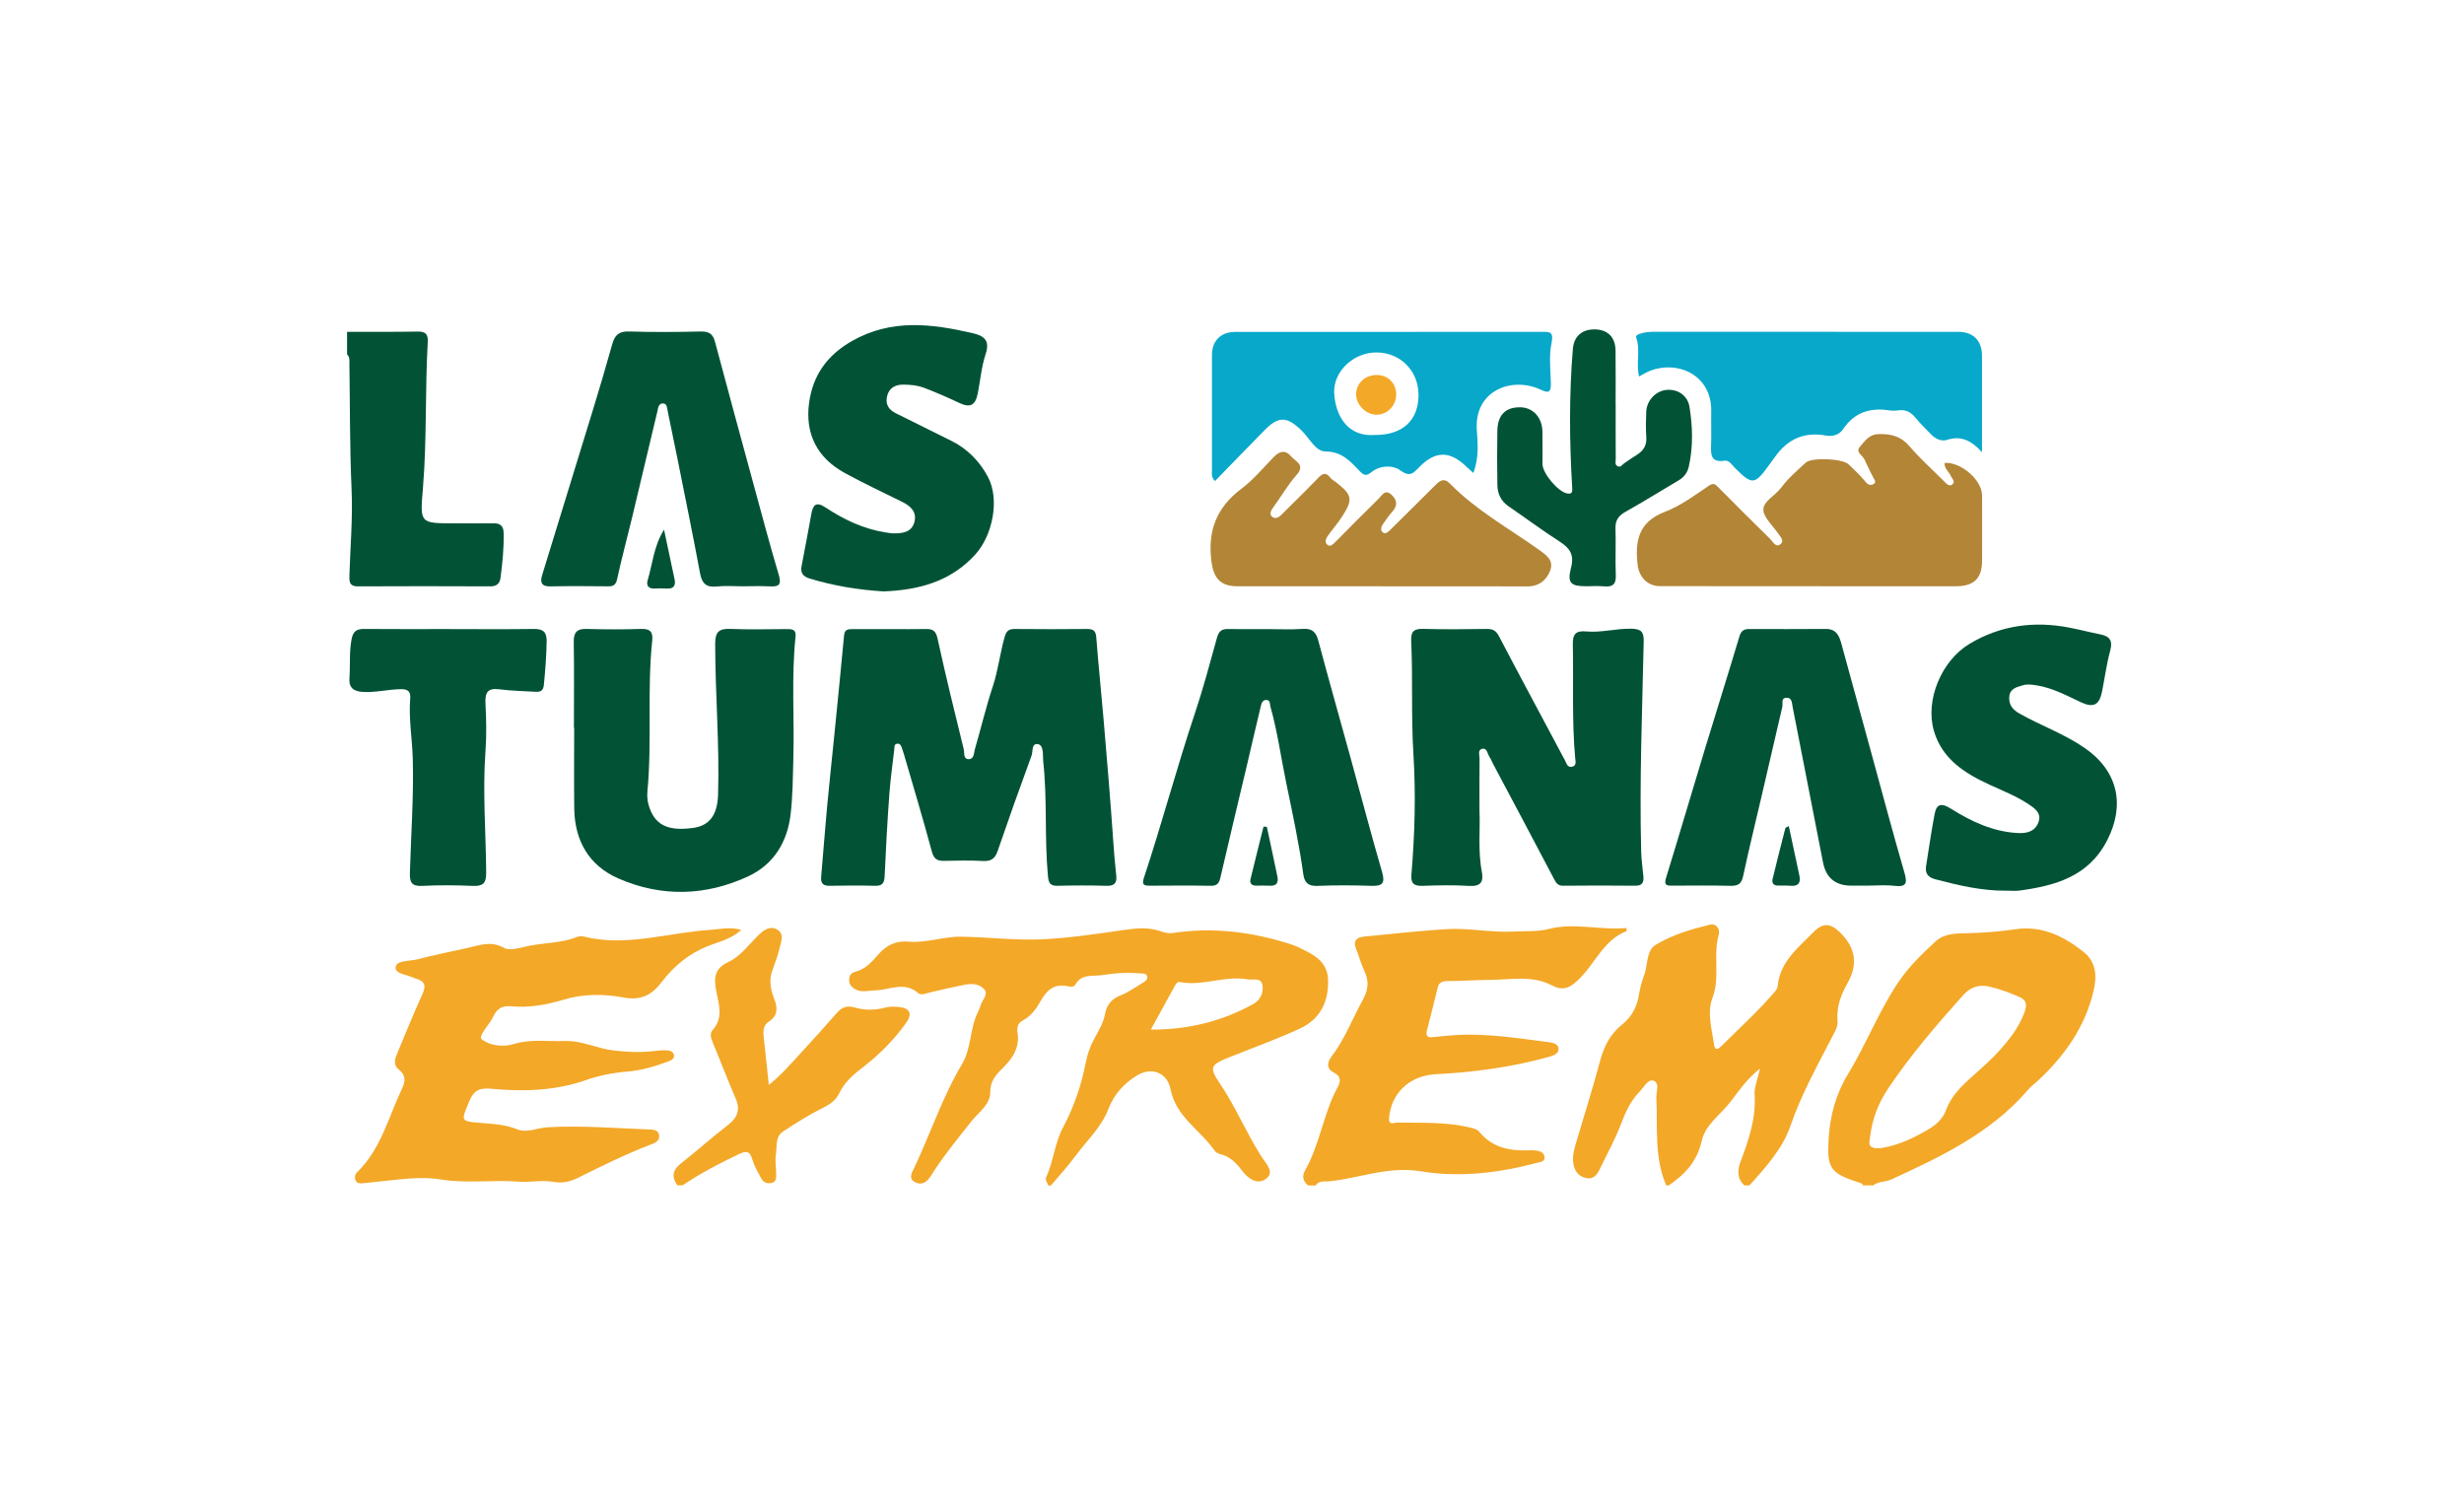 <?xml version="1.0" encoding="UTF-8"?>
<svg id="Capa_5" data-name="Capa 5" xmlns="http://www.w3.org/2000/svg" viewBox="0 0 767.61 470.55">
  <defs>
    <style>
      .cls-1 {
        fill: #b38537;
      }

      .cls-1, .cls-2, .cls-3, .cls-4 {
        stroke-width: 0px;
      }

      .cls-2 {
        fill: #025336;
      }

      .cls-3 {
        fill: #f3a828;
      }

      .cls-4 {
        fill: #08a8ca;
      }
    </style>
  </defs>
  <path class="cls-3" d="m326.57,369.28c-.24-.85-1.09-1.59-.65-2.55,2.26-4.98,2.67-10.66,5.2-15.42,3.41-6.41,5.72-13.08,7.08-20.12.58-2.99,1.6-5.73,3.1-8.35,1.28-2.24,2.5-4.5,2.99-7.14.5-2.69,2.05-4.55,4.81-5.63,2.52-.99,4.77-2.66,7.13-4.05.68-.4,1.35-.94,1.14-1.85-.23-1.03-1.22-.87-1.93-.93-4.05-.35-8.11-.14-12.09.51-2.91.48-6.44-.52-8.37,3-.46.84-1.74.61-2.58.44-4.04-.81-6.3,1.27-8.12,4.51-1.41,2.5-3.07,4.86-5.76,6.26-1.5.78-1.77,2.25-1.53,3.73.73,4.66-1.52,8.01-4.63,11.05-2.12,2.07-3.89,4.02-3.88,7.55.02,3.81-3.62,6.19-5.84,8.99-4.38,5.53-8.86,10.99-12.6,16.96-1.37,2.19-3.01,3.13-5.13,1.95-2.02-1.13-.76-3-.07-4.47,5.07-10.7,8.77-22.02,14.87-32.26,2.96-4.97,2.39-11.17,5.01-16.33.35-.7.61-1.45.85-2.19.53-1.63,2.55-3.23.87-4.96-1.52-1.56-3.79-1.65-5.91-1.22-3.7.75-7.38,1.54-11.04,2.45-1.17.29-2.61.89-3.4.19-4.31-3.84-8.97-.97-13.45-.89-2.19.04-4.39.85-6.48-.5-1.08-.7-1.69-1.56-1.63-2.89.05-1.39.73-2.11,2.06-2.45,3.1-.8,5.08-3.11,7.06-5.38,2.48-2.85,5.5-4.3,9.33-3.96,5.54.5,10.88-1.59,16.32-1.53,8.45.09,16.86,1.21,25.35.81,8.49-.39,16.87-1.67,25.26-2.87,3.9-.56,7.75-.99,11.62.35,1.18.41,2.45.76,3.84.55,12.46-1.88,24.61-.37,36.53,3.44.87.28,1.74.6,2.56.99,4.5,2.18,9.13,4.19,9.28,10.34.16,6.8-2.58,12.11-8.68,14.95-7.44,3.45-15.2,6.2-22.81,9.28-4.9,1.98-5.59,2.95-2.5,7.46,5.11,7.46,8.49,15.86,13.37,23.42,1.32,2.04,4.11,4.65,1.21,6.76-2.67,1.94-5.62-.21-7.35-2.55-1.85-2.51-3.85-4.46-6.92-5.23-.6-.15-1.3-.53-1.64-1.02-4.48-6.46-12.1-10.57-13.78-19.2-1-5.15-5.84-7.03-10.39-4.28-4.05,2.45-7.16,5.81-8.96,10.49-2.22,5.76-6.9,10.01-10.5,14.92-2.28,3.11-4.93,5.94-7.42,8.9h-.79Zm31.95-48.54c11.84.02,22.24-2.62,31.94-7.99,2.23-1.24,3.28-3.66,2.8-6.01-.47-2.33-3.01-1.37-4.66-1.66-7.05-1.25-13.93,2.2-21.01.85-.73-.14-1.2.45-1.52,1.03-2.43,4.4-4.84,8.81-7.56,13.79Z"/>
  <path class="cls-3" d="m519.08,369.28c-3.79-8.8-2.64-18.14-3.08-27.31-.09-1.83,1.15-4.61-.89-5.31-1.72-.59-3.02,2.08-4.34,3.42-2.79,2.83-4.42,6.46-5.8,10.11-1.8,4.77-4.29,9.21-6.48,13.78-.86,1.79-1.91,3.54-4.41,3-2.54-.55-3.64-2.39-3.96-4.75-.34-2.52.49-4.89,1.19-7.27,2.43-8.21,5-16.38,7.22-24.65,1.19-4.45,3.19-8.25,6.77-11.11,2.91-2.32,4.54-5.26,5.2-8.89.39-2.17.86-4.36,1.66-6.4,1.26-3.22.59-7.72,3.65-9.58,5.09-3.09,10.95-4.81,16.76-6.26,2.05-.51,3.39,1.29,2.86,3.15-1.84,6.44.52,13.15-1.95,19.66-1.76,4.64-.17,9.82.53,14.71.27,1.93,1.46,1.07,2.19.35,5.65-5.62,11.57-10.98,16.76-17.05.41-.48.79-1.13.84-1.73.73-7.61,6.41-11.94,11.2-16.83,2.78-2.85,5.22-2.79,8.08,0,.19.18.36.38.55.56q6.72,6.9,2,15.23c-2.09,3.68-3.55,7.53-3.19,11.84.17,1.99-.89,3.53-1.7,5.12-4.68,9.09-9.64,17.94-13.01,27.78-2.33,6.82-7.66,12.81-12.72,18.41h-1.57c-2.38-2.06-2.14-4.88-1.27-7.22,2.54-6.8,4.92-13.51,4.44-20.99-.16-2.43.99-4.95,1.71-8.2-4.11,3.23-6.57,6.91-9.21,10.36-3.08,4.01-7.85,7.11-8.96,12.15-1.41,6.41-5.24,10.47-10.28,13.91h-.79Z"/>
  <path class="cls-3" d="m407.5,369.28c-1.56-1.32-1.97-2.86-.92-4.7,4.64-8.15,5.67-17.71,10.15-25.92,1-1.83,1.05-3.39-1.17-4.52-2.38-1.2-2.15-3.19-.81-4.93,4.17-5.44,6.55-11.83,9.81-17.75,1.66-3.01,2.03-5.76.52-8.89-1.06-2.22-1.67-4.64-2.61-6.93-1.09-2.66.27-3.68,2.58-3.9,8.44-.83,16.89-1.72,25.35-2.29,7.05-.47,14.07,1.14,21.16.74,3.64-.21,7.31.13,10.91-.8,8.05-2.07,16.14.48,24.24-.31,0,.5.07.93-.01.97-7.29,2.86-9.87,10.37-15.11,15.27-2.66,2.48-4.63,3.49-8.4,1.52-5.86-3.06-12.55-1.63-18.91-1.6-4.44.02-8.89.38-13.33.38-1.71,0-2.69.42-3.1,2.13-1.06,4.43-2.18,8.84-3.32,13.25-.39,1.5,0,2.26,1.67,2.1,2.6-.26,5.2-.55,7.81-.69,9.58-.51,19,1.05,28.45,2.24,1.35.17,2.94.53,3.06,1.94.14,1.67-1.53,2.22-2.94,2.62-11.6,3.24-23.47,4.82-35.46,5.44-7.91.41-13.85,5.88-14.39,13.77-.15,2.24,1.64,1.27,2.5,1.28,7.57.13,15.16-.26,22.63,1.52,1.2.29,2.29.51,3.07,1.46,3.96,4.81,9.31,5.87,15.15,5.67.78-.03,1.58-.05,2.35.04,1.21.14,2.46.53,2.7,1.84.31,1.67-1.17,1.7-2.29,2-11.87,3.18-24.21,4.63-36.09,2.66-10.27-1.71-19.15,2.15-28.68,3.11-1.34.13-3.2-.33-4.23,1.29h-2.36Z"/>
  <path class="cls-3" d="m580.37,369.28c-.13-.61-.61-.69-1.12-.85-9.07-2.94-10.19-4.46-9.56-13.88.47-7.07,2.2-13.68,6-19.92,5.55-9.12,9.45-19.16,15.34-28.13,3.33-5.07,7.62-9.27,12.05-13.31,2.76-2.52,6.58-2.41,10.06-2.49,4.97-.11,9.87-.51,14.79-1.23,8.19-1.2,15.08,2.21,21.24,7.13,3.95,3.16,4.1,7.67,3.02,12.19-2.66,11.15-8.98,20.08-17.24,27.79-1.05.98-2.25,1.83-3.17,2.91-11.45,13.4-26.91,20.71-42.46,27.88-1.87.86-4.09.58-5.78,1.91h-3.14Zm2.09-14.1c-.57,2.26,1.3,2.84,3.93,2.4,5.22-.88,9.87-3.14,14.4-5.79,2.48-1.45,4.48-3.34,5.44-5.95,1.71-4.63,5.1-7.77,8.63-10.92,2.83-2.52,5.68-5.04,8.2-7.85,2.87-3.2,5.55-6.63,7.2-10.66.82-2,1.89-4.48-.97-5.75-3.07-1.37-6.28-2.57-9.55-3.32-3.02-.7-5.8.03-8.11,2.61-8.27,9.25-16.37,18.64-23.3,28.96-3.08,4.58-5.2,9.62-5.88,16.26Z"/>
  <path class="cls-2" d="m108.13,103.37c7.33-.01,14.66.05,21.99-.08,2.41-.04,3.28.8,3.14,3.18-.87,15.22-.24,30.49-1.51,45.7-.91,10.86-1.01,10.85,9.79,10.85,4.06,0,8.12.04,12.17-.01,2.09-.03,3.14.79,3.19,2.97.12,4.71-.37,9.36-.97,14.01-.23,1.79-1.2,2.68-3.17,2.67-13.74-.05-27.49-.08-41.23,0-2.88.02-2.72-1.73-2.67-3.62.27-8.86,1.07-17.74.67-26.57-.59-13.05-.48-26.09-.68-39.13-.02-1.02.18-2.12-.73-2.93v-7.06Z"/>
  <path class="cls-3" d="m211.06,369.28c-1.93-2.66-1.56-4.8,1.1-6.88,4.93-3.86,9.59-8.07,14.55-11.89,3.02-2.33,4.03-4.76,2.44-8.39-2.49-5.71-4.67-11.56-7.08-17.31-.6-1.42-1.07-2.81,0-4.02,3.18-3.57,1.98-7.56,1.19-11.45-.84-4.09-1.11-7.49,3.69-9.7,3.79-1.75,6.31-5.39,9.3-8.3,1.61-1.56,3.62-3.11,5.91-1.73,2.29,1.38,1.14,3.8.7,5.72-.55,2.4-1.44,4.73-2.28,7.06-1.1,3.03-.5,5.93.6,8.75,1.11,2.84,1.2,5.25-1.71,7.14-1.6,1.04-1.77,2.75-1.57,4.54.55,4.9,1.04,9.8,1.61,15.16,3.88-3.08,6.87-6.62,10.01-10,3.81-4.12,7.57-8.29,11.25-12.52,1.47-1.69,3.22-2.27,5.24-1.67,3.35.99,6.62.95,9.98.05,1.23-.33,2.61-.27,3.9-.16,3.51.29,4.45,2.08,2.42,4.92-3.8,5.34-8.4,9.97-13.61,13.95-2.93,2.24-5.63,4.6-7.26,8.03-1.03,2.16-2.86,3.43-5.1,4.54-4.3,2.14-8.4,4.72-12.41,7.36-2.49,1.64-1.82,4.66-2.21,7.11-.32,2.03.09,4.16.08,6.25,0,1.16.02,2.46-1.59,2.7-1.28.19-2.4-.21-3.01-1.35-1.04-1.95-2.21-3.89-2.82-5.99-.84-2.91-2.06-2.68-4.43-1.56-5.99,2.84-11.83,5.9-17.31,9.62h-1.57Z"/>
  <path class="cls-2" d="m277.49,195.97c3.67,0,7.33.06,11-.02,2.18-.05,3.08.64,3.59,2.99,2.53,11.55,5.34,23.04,8.17,34.52.26,1.06-.26,3.13,1.66,3.03,1.58-.08,1.47-1.99,1.8-3.13,1.91-6.49,3.43-13.1,5.57-19.51,1.69-5.07,2.24-10.36,3.71-15.46.55-1.91,1.33-2.47,3.2-2.45,7.46.08,14.92.07,22.38,0,1.87-.01,2.79.41,2.95,2.56.65,8.54,1.56,17.07,2.28,25.61,1.07,12.69,2.16,25.38,3.02,38.08.24,3.51.53,7,.92,10.49.26,2.24-.44,3.35-2.99,3.27-5.1-.16-10.21-.13-15.31-.01-2.24.05-2.77-.84-2.97-2.97-1.13-11.95-.16-23.98-1.49-35.91-.03-.26-.02-.52-.03-.78-.05-1.68.01-4.12-1.51-4.44-2.17-.46-1.6,2.23-2.06,3.49-3.64,9.91-7.17,19.85-10.6,29.83-.81,2.35-2.07,3.19-4.57,3.05-4.05-.22-8.11-.12-12.17-.04-2.14.04-3.14-.65-3.75-2.93-2.74-10.17-5.78-20.27-8.72-30.39-.18-.63-.4-1.24-.61-1.86-.27-.77-.64-1.52-1.62-1.28-.81.2-.66,1-.73,1.62-.52,4.64-1.2,9.28-1.54,13.93-.62,8.56-1.1,17.14-1.48,25.71-.09,2.17-.74,3.03-2.97,2.97-4.71-.12-9.42-.09-14.14,0-2.06.04-2.84-.78-2.66-2.79.63-7.25,1.17-14.52,1.84-21.77.66-7.11,1.44-14.21,2.15-21.32,1.07-10.73,2.15-21.45,3.15-32.18.18-1.93,1.4-1.9,2.75-1.9,3.93,0,7.85,0,11.78,0Z"/>
  <path class="cls-2" d="m460.9,252.57c.29,5.55-.54,12.35.75,19.09.58,3.02-.37,4.54-3.9,4.32-4.82-.3-9.69-.2-14.52-.03-2.71.1-3.77-.69-3.53-3.54,1.05-12.5,1.4-25.06.62-37.54-.73-11.75-.15-23.49-.69-35.21-.14-2.97.86-3.84,3.78-3.76,6.54.19,13.09.12,19.63.02,1.89-.03,2.96.41,3.93,2.26,6.76,12.94,13.71,25.78,20.56,38.68.5.94.72,2.18,2.01,2.02,1.76-.22,1.26-1.8,1.17-2.82-1.05-11.72-.47-23.47-.73-35.21-.07-3.24.84-4.46,4.15-4.15,4.69.44,9.31-.94,14.04-.85,3.17.06,3.96,1,3.89,4.05-.46,21.79-1.35,43.59-.78,65.39.07,2.59.45,5.18.69,7.76.17,1.89-.41,2.9-2.58,2.87-7.46-.09-14.92-.07-22.38,0-1.61.02-2.18-.75-2.85-2.04-6.3-12.01-12.68-23.97-19.04-35.95-.37-.69-.63-1.45-1.07-2.09-.68-.99-.74-3-2.42-2.54-1.34.36-.69,2.04-.7,3.13-.06,4.97-.03,9.93-.03,16.11Z"/>
  <path class="cls-3" d="m230.95,289.67c-3.24,2.88-6.84,3.66-10.11,4.92-6.05,2.33-10.81,6.24-14.64,11.25-3.14,4.11-6.43,5.94-12.03,4.88-6.09-1.15-12.54-1.15-18.68.71-5.3,1.61-10.68,2.55-16.21,2.04-2.72-.25-4.44.66-5.57,3.13-1.17,2.56-4.87,6.13-3.66,7.13,2.41,1.99,6.69,2.54,9.92,1.53,5.34-1.68,10.59-.78,15.89-.97,5.43-.2,10.12,2.35,15.3,2.95,4.33.5,8.59.68,12.89.14,1.04-.13,2.09-.24,3.13-.21,1.18.03,2.59.18,2.79,1.57.17,1.2-1.09,1.65-2.06,2.01-4.05,1.51-8.22,2.73-12.5,3.06-4.48.35-8.82,1.24-12.98,2.69-9.61,3.34-19.53,3.59-29.41,2.66-4.03-.38-5.53.75-6.91,4.09-2.56,6.18-2.7,6.02,4.05,6.58,3.62.3,7.31.5,10.74,1.9,3.31,1.35,6.42-.39,9.63-.57,10.47-.59,20.89.26,31.33.67,1.25.05,3.25-.06,3.48,1.83.25,1.98-1.57,2.47-3.01,3.03-7.66,2.96-15.01,6.6-22.35,10.25-2.42,1.21-4.84,1.71-7.54,1.23-3.62-.65-7.36.2-10.87-.07-8.09-.63-16.29.63-24.15-.67-6.57-1.08-12.64.01-18.92.58-1.82.17-3.64.44-5.46.58-.9.07-1.94.08-2.31-1-.3-.89-.15-1.77.61-2.51,7.37-7.2,9.68-17.1,13.91-25.98,1.08-2.26,1.21-4.17-.97-5.89-1.98-1.56-1.2-3.5-.43-5.33,2.56-6.11,5.04-12.27,7.79-18.3,1.17-2.56.67-3.93-1.95-4.68-.13-.04-.26-.06-.37-.12-2.19-1.13-6.35-1.32-6.08-3.52.27-2.16,4.43-1.8,6.88-2.44,5.15-1.34,10.38-2.4,15.59-3.54,3.72-.81,7.18-2.31,11.27-.02,1.93,1.09,5.31-.14,7.97-.65,4.98-.95,10.15-.85,14.95-2.78.57-.23,1.33-.23,1.94-.08,13.35,3.33,26.28-1.26,39.41-2.08,3.03-.19,6.07-1.03,9.71,0Z"/>
  <path class="cls-2" d="m178.79,226.69c0-8.89.1-17.78-.05-26.66-.05-3.07.98-4.2,4.08-4.11,5.62.17,11.26.18,16.89,0,2.81-.1,3.76.92,3.48,3.6-1.64,15.59-.03,31.29-1.49,46.9-.13,1.4-.04,2.91.34,4.26,1.78,6.26,5.83,8.32,13.88,7.23,5.19-.71,7.59-4.12,7.78-10.41.47-15.67-.89-31.31-.9-46.98,0-3.71,1.22-4.76,4.77-4.61,5.88.25,11.78.08,17.67.06,1.61,0,2.83.15,2.6,2.33-1.33,12.63-.33,25.31-.69,37.96-.16,5.86-.17,11.75-.87,17.56-1.02,8.52-5.29,15.48-13.11,19.13-13.27,6.2-27.1,6.59-40.56.69-9.18-4.02-13.6-11.82-13.72-21.85-.1-8.36-.02-16.73-.02-25.1-.03,0-.06,0-.08,0Z"/>
  <path class="cls-1" d="m605.78,144.21c5.05-.42,11.66,5.31,11.69,10.08.05,6.79.01,13.59,0,20.38,0,5.48-2.5,7.94-8.13,7.96-8.11.02-16.23,0-24.34,0-22.64-.01-45.28-.02-67.92-.04-3.82,0-6.47-2.86-6.9-6.57-.88-7.49.24-13.43,8.47-16.57,4.86-1.86,9.24-5.1,13.6-8.07,1.6-1.09,2.08-.56,3.08.45,5.33,5.38,10.68,10.73,16.1,16.03.9.88,1.79,2.95,3.36,1.57,1.13-.99-.18-2.28-.93-3.37-1.69-2.42-4.54-4.95-4.52-7.4.03-2.53,3.73-4.3,5.53-6.73,2.15-2.9,4.98-5.34,7.67-7.81,1.86-1.71,11.46-1.27,13.32.5,1.86,1.77,3.75,3.54,5.35,5.53.77.95,1.59,1.08,2.32.72,1.22-.59.4-1.43-.03-2.25-.96-1.81-1.82-3.68-2.68-5.53-.6-1.27-2.85-2.23-1.44-3.87,1.53-1.78,2.84-3.9,5.88-3.99,3.88-.11,6.93.66,9.6,3.78,3.31,3.86,7.13,7.28,10.73,10.88.73.73,1.61,1.81,2.61,1.03,1.1-.86-.12-1.85-.5-2.73-.56-1.27-1.95-2.12-1.93-3.98Z"/>
  <path class="cls-2" d="m275.23,184.23c-7.79-.47-15.46-1.73-22.98-4-2.18-.66-2.95-1.83-2.51-4.03,1.05-5.34,2.03-10.7,3.01-16.05.51-2.77,1.39-4.07,4.4-2.08,5.69,3.75,11.79,6.68,18.63,7.77.9.14,1.8.31,2.71.31,2.73.01,5.48-.37,6.34-3.42.92-3.22-1.11-5.08-3.81-6.41-5.96-2.95-11.99-5.77-17.82-8.96-8.6-4.7-12.44-12.18-11.15-21.82,1.15-8.56,5.56-14.88,13.41-19.33,12.3-6.97,24.77-5.36,37.52-2.43,3.56.82,5.51,2.22,4.08,6.51-1.3,3.9-1.64,8.12-2.44,12.19-.76,3.83-2.32,4.69-5.94,2.97-3.54-1.68-7.11-3.23-10.78-4.63-2.17-.83-4.29-.98-6.51-1-2.53-.03-4.38,1.06-5.01,3.49-.63,2.43.32,4.27,2.69,5.42,5.74,2.8,11.42,5.73,17.17,8.53,5.13,2.5,8.96,6.48,11.54,11.32,3.69,6.94,1.52,18.14-3.96,24.17-7.67,8.44-17.63,11.07-28.57,11.48Z"/>
  <path class="cls-2" d="m625.15,277.47c-7.63.08-14.96-1.64-22.27-3.57-2.4-.63-3.21-1.95-2.83-4.25.87-5.38,1.62-10.78,2.65-16.12.6-3.11,2.1-3.49,5.11-1.59,6.36,4,13.03,7.12,20.68,7.56.65.04,1.31.04,1.96-.03,2.27-.23,3.93-1.28,4.67-3.55.72-2.19-.6-3.57-2.08-4.65-4.03-2.94-8.68-4.73-13.19-6.8-7.75-3.56-14.81-7.99-17.38-16.79-2.79-9.55,2.34-21.87,11.09-27.11,9.71-5.82,20.19-7.18,31.2-5.04,3.19.62,6.34,1.45,9.53,2.08,2.99.59,3.96,1.99,3.1,5.13-1.14,4.17-1.7,8.5-2.55,12.75-.84,4.14-2.66,5.1-6.58,3.27-4.48-2.1-8.83-4.48-13.83-5.26-1.44-.23-2.83-.44-4.25-.02-1.89.56-3.97,1.01-4.22,3.45-.25,2.47.95,4.11,3.14,5.34,6.7,3.78,14.01,6.35,20.39,10.77,10.26,7.11,12.64,17.62,6.99,28.67-5.81,11.37-16.16,14.2-27.42,15.73-1.28.17-2.61.02-3.92.02Z"/>
  <path class="cls-2" d="m394.77,195.97c3.66,0,7.34.2,10.99-.06,2.87-.2,4.17.81,4.91,3.57,3.25,12.18,6.69,24.31,10.04,36.46,3.28,11.91,6.4,23.85,9.85,35.71,1.02,3.51.1,4.42-3.33,4.3-5.62-.18-11.26-.22-16.87.02-2.91.13-4-1.14-4.35-3.68-1.32-9.61-3.4-19.12-5.35-28.58-1.61-7.83-2.7-15.8-4.87-23.53-.24-.85,0-2.05-1.22-2.13-1.36-.09-1.62,1.24-1.85,2.18-1.42,5.8-2.72,11.64-4.1,17.45-2.81,11.87-5.67,23.73-8.41,35.62-.41,1.8-.98,2.67-3.02,2.64-6.28-.12-12.56-.06-18.84-.03-1.68,0-2.78-.07-2.02-2.36,5.64-17.01,10.23-34.35,15.92-51.36,2.58-7.71,4.69-15.65,6.87-23.52.58-2.1,1.51-2.76,3.49-2.72,4.05.07,8.11.02,12.17.02Z"/>
  <path class="cls-2" d="m581.88,275.9c-1.7,0-3.4,0-5.1,0q-7.43,0-8.85-7.22c-3.17-16.17-6.35-32.34-9.48-48.51-.25-1.31-.19-2.91-1.97-2.8-1.76.1-.99,1.79-1.23,2.82-2.09,8.98-4.16,17.96-6.25,26.94-2,8.6-4.11,17.17-5.96,25.8-.52,2.43-1.59,3.08-3.95,3.02-6.01-.15-12.04-.07-18.05-.05-1.65,0-2.76,0-2.04-2.35,4.15-13.48,8.12-27.01,12.22-40.51,3.52-11.58,7.18-23.12,10.64-34.72.52-1.73,1.32-2.37,2.98-2.37,7.98.01,15.96.05,23.94-.02,3.22-.03,4.18,2.04,4.87,4.61,3.24,11.92,6.52,23.82,9.79,35.73,3.23,11.78,6.37,23.59,9.78,35.33.94,3.23,1.02,4.86-3.09,4.35-2.71-.33-5.49-.06-8.24-.06Z"/>
  <path class="cls-2" d="m231.21,182.64c-2.62,0-5.26-.22-7.85.06-3.24.35-4.66-.83-5.26-4.05-2.21-11.88-4.64-23.71-7.01-35.56-.99-4.97-2.06-9.92-3.06-14.89-.21-1.03-.19-2.42-1.39-2.52-1.52-.12-1.61,1.45-1.86,2.53-2.65,11.03-5.24,22.08-7.89,33.11-1.52,6.32-3.23,12.6-4.61,18.96-.39,1.81-1.05,2.39-2.79,2.37-6.02-.06-12.05-.11-18.07.02-2.74.06-3.2-1.29-2.55-3.43,5.25-17.15,10.56-34.29,15.81-51.44,2.09-6.85,4.14-13.71,6.06-20.61.77-2.78,2.06-4.03,5.19-3.93,7.46.24,14.93.18,22.39.01,2.53-.06,3.77.74,4.42,3.18,3.92,14.7,7.92,29.39,11.92,44.07,2.6,9.53,5.13,19.09,7.95,28.56.89,2.98.13,3.75-2.75,3.59-2.87-.16-5.76-.03-8.64-.03Z"/>
  <path class="cls-4" d="m617.46,140.89c-3.53-3.91-6.74-5.18-10.87-3.87-1.8.57-3.6-.27-4.96-1.67-1.64-1.68-3.34-3.31-4.82-5.12-1.4-1.72-2.95-2.72-5.26-2.41-1.03.14-2.11.16-3.13,0-5.91-.9-10.74.7-14.18,5.79-1.33,1.97-3.35,2.44-5.53,2.05-6.74-1.2-11.9,1.19-15.76,6.7-.52.74-1.07,1.45-1.6,2.18-4.74,6.62-5.4,6.68-11,1.1-.9-.89-1.61-2.34-3.1-2.12-4.53.68-4.27-2.2-4.18-5.21.11-3.39-.04-6.79.03-10.19.22-11.23-10.37-16.06-19.24-12.53-1.06.42-2.03,1.05-3.24,1.69-1.01-4.09.49-8.18-.88-12.04-.26-.74.45-1.03,1.12-1.26,1.51-.52,3.03-.63,4.61-.63,31.53.02,63.06,0,94.58.02,4.68,0,7.4,2.75,7.4,7.47.01,9.64,0,19.27,0,30.05Z"/>
  <path class="cls-4" d="m458.98,147.33c-.84-.76-1.51-1.33-2.14-1.94-5.13-5.02-9.71-5.01-14.73.15-1.82,1.87-2.89,3.22-5.95.93-2.07-1.54-6.08-1.63-8.79.52-1.42,1.13-2.23,1.35-3.55,0-3.03-3.11-5.63-6.34-10.99-6.36-2.97-.01-4.98-4.25-7.42-6.59-4.53-4.35-7.09-4.46-11.42-.06-5.18,5.25-10.3,10.55-15.5,15.89-1.25-1.41-.93-2.36-.93-3.21-.02-12.01-.02-24.03,0-36.04,0-4.47,2.75-7.22,7.22-7.22,31.79-.01,63.58,0,95.37-.03,2.55,0,3.96-.14,3.2,3.5-.84,4.01-.32,8.32-.21,12.49.06,2.49-.41,3.36-3.04,2.09-8.89-4.29-20.95.07-20.02,12.58.32,4.3.65,8.74-1.09,13.32Zm-30.56-11.83c8.56.03,13.53-4.6,13.49-12.56-.04-7.41-5.61-13.06-12.98-13.15-7.17-.09-13.69,5.86-13.28,12.81.44,7.32,4.53,13.62,12.77,12.89Z"/>
  <path class="cls-1" d="m429.86,182.63c-14.8,0-29.6,0-44.39,0-5.32,0-7.39-2.58-8.06-7.66-1.25-9.49,1.5-16.84,9.26-22.66,3.8-2.85,6.89-6.63,10.25-10.05,1.8-1.83,3.62-2.12,5.31-.08,1.34,1.61,4.56,2.56,1.67,5.8-2.73,3.06-4.77,6.73-7.23,10.04-.71.95-1.22,2.04-.54,2.79.88.95,2.07.55,3.03-.42,3.77-3.8,7.66-7.5,11.36-11.38,1.42-1.49,2.47-2.09,3.93-.19.46.6,1.21.97,1.82,1.45,4.95,3.86,5.27,5.3,1.94,10.49-1.39,2.16-3.1,4.12-4.6,6.22-.62.87-1.02,2.06-.02,2.79.85.61,1.67-.18,2.34-.86,4.47-4.51,8.93-9.04,13.47-13.47,1.06-1.03,2.03-3.18,4.07-1.34,1.81,1.63,1.99,3.39.28,5.3-1.03,1.15-1.91,2.44-2.81,3.7-.64.9-1.06,2.08-.1,2.79.8.6,1.67-.22,2.34-.9,4.61-4.59,9.27-9.13,13.85-13.74,1.51-1.52,2.78-2.54,4.75-.53,8.11,8.27,18.26,13.85,27.59,20.5,2.38,1.7,4.73,3.28,3.58,6.45-1.13,3.12-3.58,5.01-7.15,5-7.86-.02-15.71-.02-23.57-.03-7.46,0-14.93,0-22.39,0Z"/>
  <path class="cls-2" d="m140.02,195.97c8.77,0,17.54.08,26.3-.04,2.85-.04,4.03.94,3.98,3.85-.08,4.57-.42,9.1-.88,13.64-.18,1.8-1.09,2.17-2.58,2.08-3.77-.23-7.56-.29-11.3-.77-3.68-.48-4.46,1.07-4.3,4.39.25,4.95.37,9.95,0,14.88-.92,12.63.13,25.24.22,37.86.02,3.35-1.04,4.25-4.24,4.11-5.22-.23-10.48-.26-15.7,0-3.28.17-3.92-1.12-3.83-4.08.35-11.86,1.22-23.69.9-35.58-.17-6.25-1.32-12.46-.79-18.73.19-2.26-.82-2.93-2.99-2.89-3.92.07-7.74,1.07-11.7.86-2.93-.15-4.46-1.29-4.25-4.27.29-4.02-.11-8.03.65-12.08.53-2.81,1.78-3.3,4.19-3.27,8.77.08,17.53.03,26.3.03Z"/>
  <path class="cls-2" d="m503.33,126.04c0,5.62-.02,11.24.02,16.86,0,.85-.41,1.98.74,2.4.86.31,1.34-.6,1.96-1.03,1.29-.88,2.58-1.77,3.91-2.6,2.05-1.29,3.1-2.98,2.91-5.53-.19-2.6-.13-5.23-.02-7.84.15-3.57,2.98-6.54,6.34-6.84,3.38-.3,6.55,1.63,7.14,5.29,1,6.17,1.17,12.44-.22,18.62-.41,1.84-1.47,3.29-3.17,4.28-5.51,3.24-10.93,6.64-16.51,9.76-2.21,1.24-3.25,2.66-3.16,5.25.17,4.83-.1,9.68.1,14.5.12,2.82-.93,3.76-3.63,3.5-1.82-.17-3.66-.03-5.5-.03-4.91-.01-6.06-.93-4.81-5.79,1.09-4.21-.51-6.18-3.71-8.23-5.38-3.45-10.49-7.29-15.77-10.89-2.38-1.62-3.42-3.92-3.47-6.62-.1-5.62-.11-11.24-.01-16.86.08-4.99,2.57-7.44,7.18-7.36,3.91.07,6.76,3.13,6.86,7.48.07,3.4,0,6.8.02,10.19.02,2.95,4.95,8.79,7.83,9.2,1.68.24,1.47-.98,1.41-2.04-.85-14.33-.96-28.66.22-42.98.33-4.06,2.95-6.27,7.1-6.11,3.85.15,6.15,2.49,6.2,6.56.08,5.62.02,11.24.02,16.86Z"/>
  <path class="cls-2" d="m206.87,165.01c1.1,5.16,2.22,10.32,3.29,15.49.4,1.93-.32,2.99-2.47,2.85-1.3-.09-2.61-.06-3.91-.01-1.8.06-2.47-1.03-2.04-2.48,1.56-5.27,1.96-10.86,5.13-15.85Z"/>
  <path class="cls-2" d="m557.27,257.37c1.12,5.23,2.19,10.28,3.28,15.32.51,2.35-.3,3.47-2.81,3.24-1.29-.12-2.61-.02-3.91-.05-1.38-.02-1.9-.86-1.61-2.07,1.27-5.28,2.61-10.55,3.97-15.82.06-.23.57-.35,1.08-.63Z"/>
  <path class="cls-2" d="m394.66,257.56c1.1,5.15,2.22,10.3,3.28,15.45.39,1.87-.16,3.05-2.38,2.91-1.43-.09-2.86-.03-4.3-.03-1.33,0-2-.74-1.7-1.98,1.31-5.48,2.71-10.94,4.07-16.41.34.02.68.04,1.02.07Z"/>
  <path class="cls-3" d="m434.95,122.96c-.03,3.45-2.78,6.24-6.14,6.23-3.2,0-6.25-2.98-6.33-6.17-.09-3.53,2.7-6.22,6.45-6.2,3.53.01,6.05,2.58,6.02,6.14Z"/>
</svg>